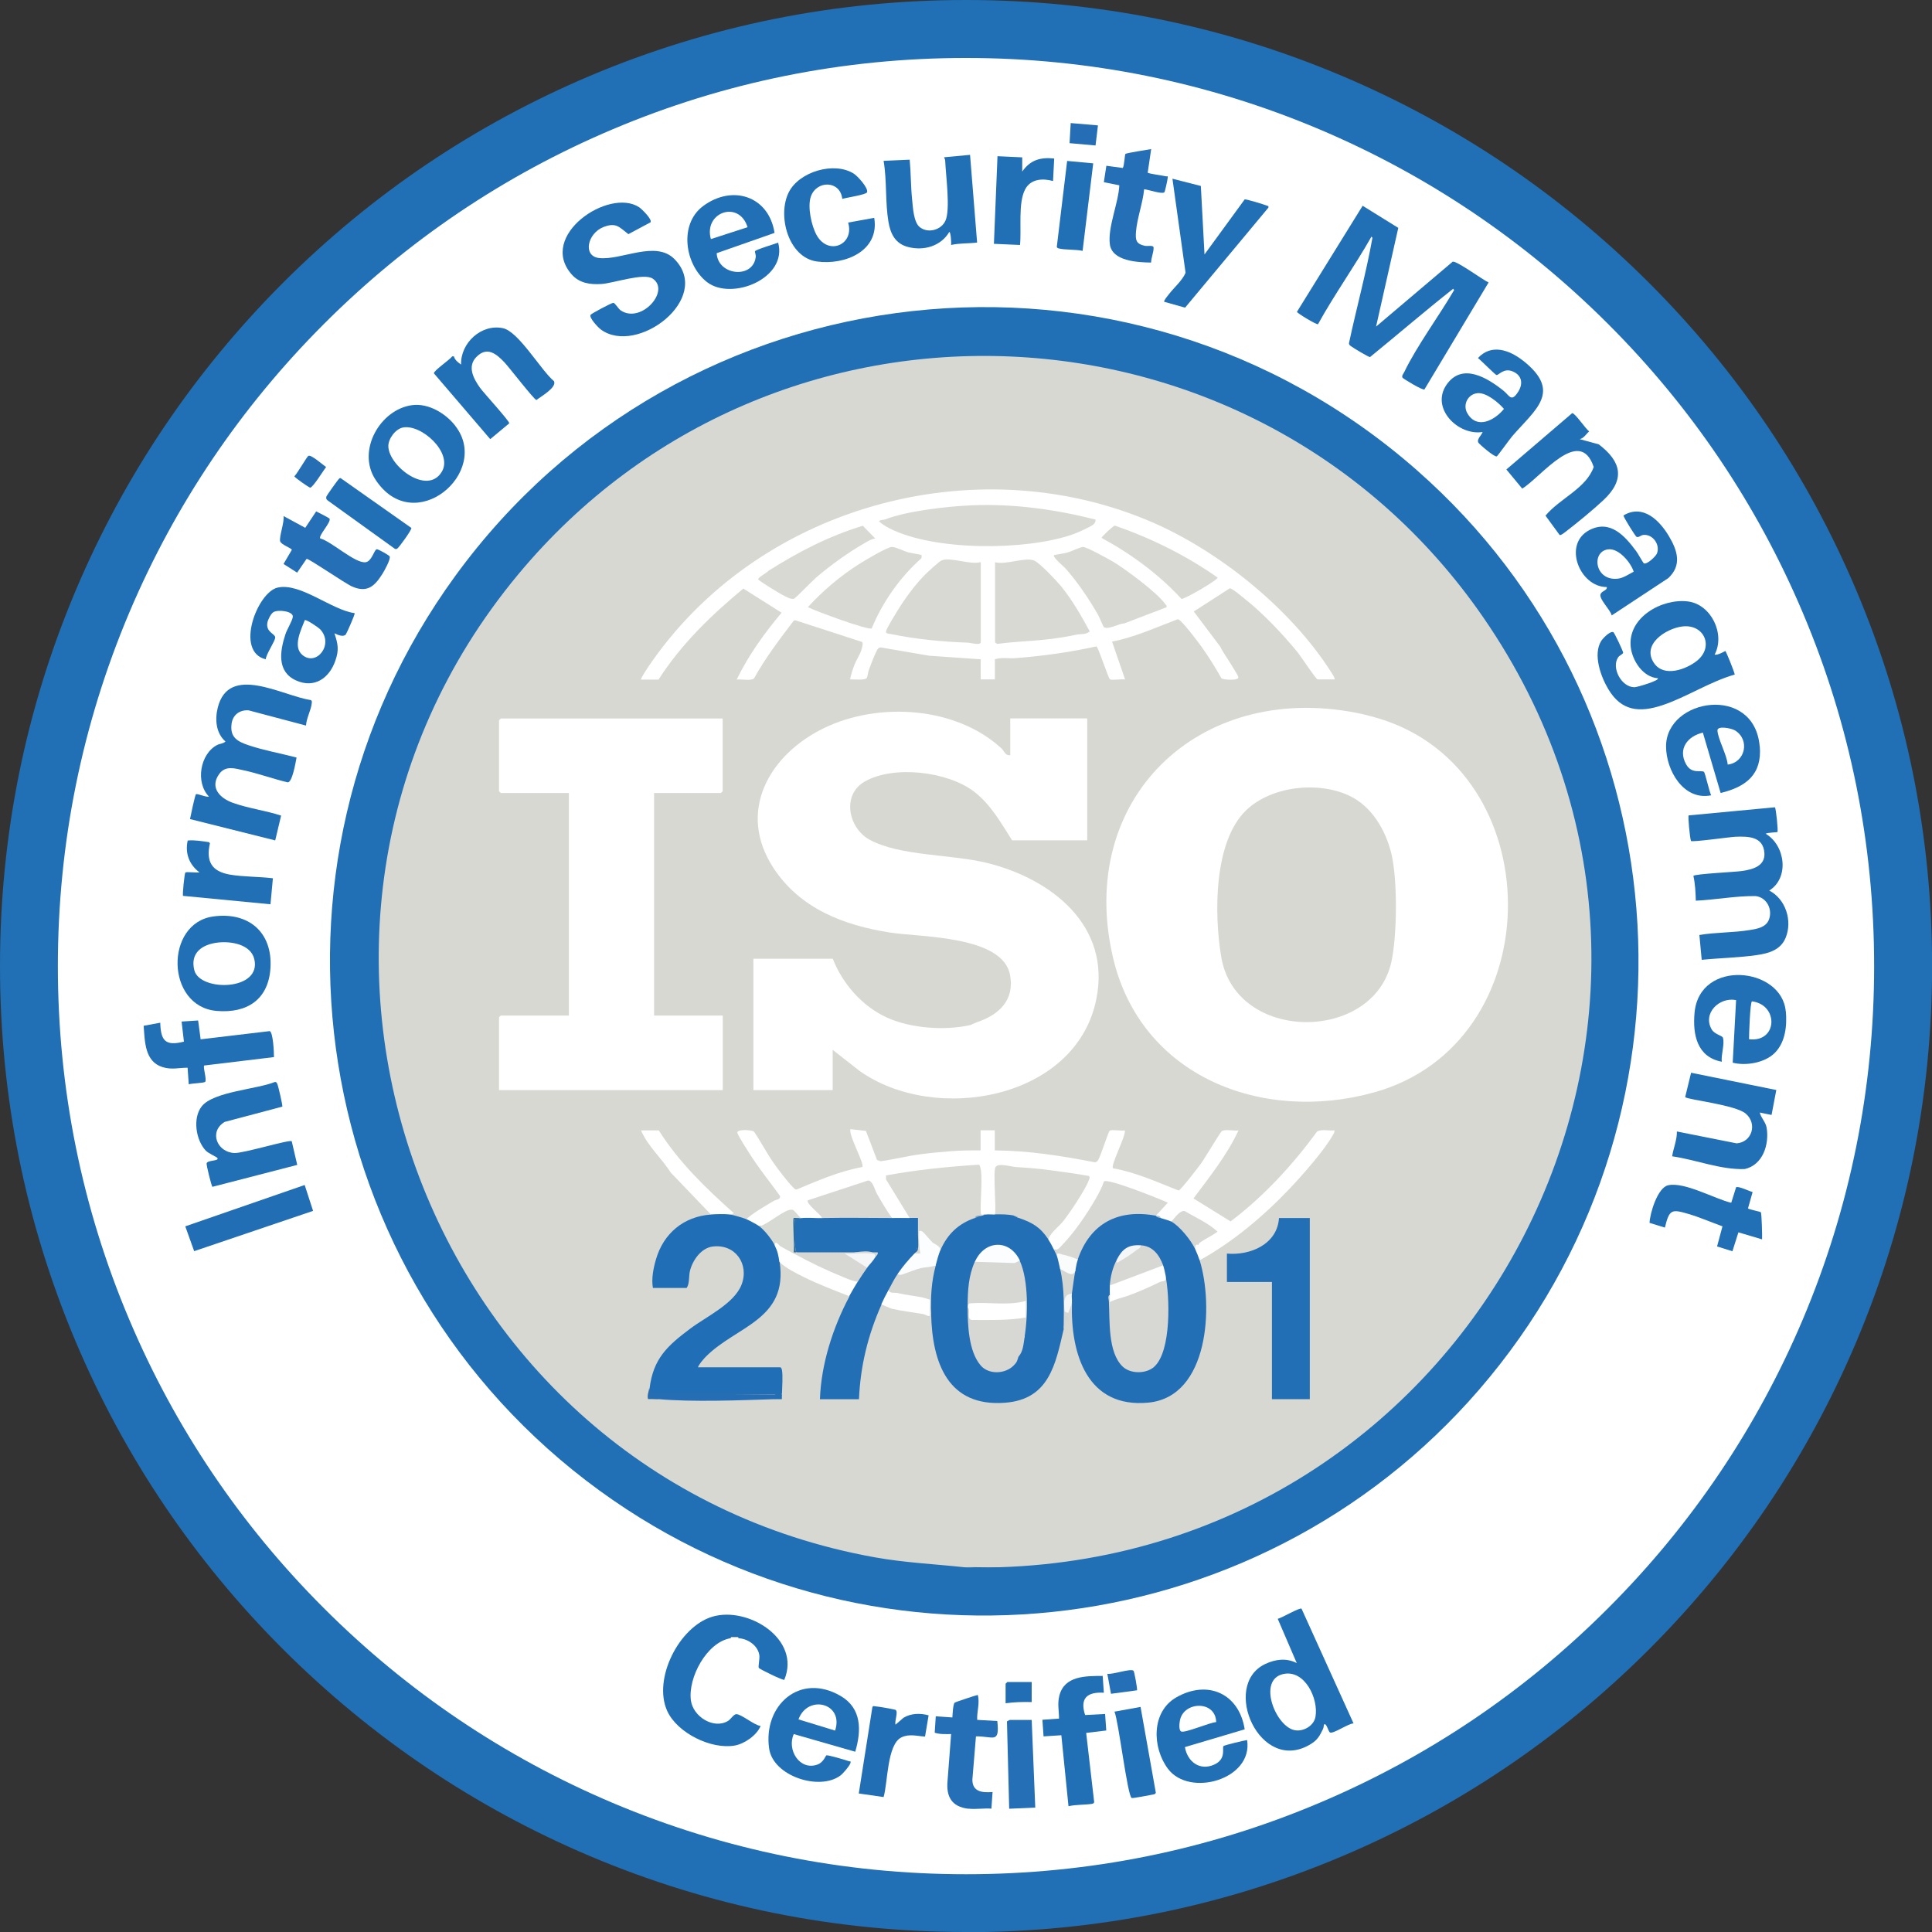 <svg xmlns="http://www.w3.org/2000/svg" id="Layer_1" data-name="Layer 1" viewBox="0 0 200 200"><rect x="0" y="0" width="200" height="200" fill="#333333" stroke="none"/><defs><style>      .cls-1 {        fill: #266eab;      }      .cls-2 {        fill: #226eb5;      }      .cls-3 {        fill: #f4f6f7;      }      .cls-4 {        fill: #256eb4;      }      .cls-5 {        fill: #2c6c9d;      }      .cls-6 {        fill: #246fb5;      }      .cls-7 {        fill: #7ba5c8;      }      .cls-8 {        fill: #fcfdff;      }      .cls-9 {        fill: #236fb6;      }      .cls-10 {        fill: #296da8;      }      .cls-11 {        fill: #206fb6;      }      .cls-12 {        fill: #d7d8d2;      }      .cls-13 {        fill: #2171b0;      }      .cls-14 {        fill: #256eb5;      }      .cls-15 {        fill: #d8d9d3;      }      .cls-16 {        fill: #7fa5c5;      }      .cls-17 {        fill: #d7d9d3;      }      .cls-18 {        fill: #d4d6d2;      }      .cls-19 {        fill: #f5f6f8;      }      .cls-20 {        fill: #fff;      }      .cls-21 {        fill: #2b6dac;      }      .cls-22 {        fill: #a4c4d6;      }      .cls-23 {        fill: #2d6aa2;      }      .cls-24 {        fill: #fafbfb;      }      .cls-25 {        fill: #216fb5;      }      .cls-26 {        fill: #f5f7f6;      }      .cls-27 {        fill: #d7d8d3;      }    </style></defs><g><circle class="cls-20" cx="100" cy="100" r="97"></circle><path class="cls-25" d="M100,200c-13.5,0-26.59-2.64-38.93-7.86-11.91-5.04-22.6-12.25-31.79-21.43-9.18-9.18-16.39-19.88-21.43-31.79C2.64,126.6,0,113.5,0,100s2.64-26.59,7.86-38.93c5.04-11.91,12.25-22.6,21.43-31.79,9.18-9.18,19.88-16.39,31.79-21.43C73.41,2.64,86.5,0,100,0s26.6,2.64,38.93,7.86c11.91,5.04,22.6,12.25,31.79,21.43,9.18,9.18,16.39,19.88,21.43,31.79,5.22,12.33,7.86,25.43,7.86,38.93s-2.64,26.59-7.86,38.93c-5.04,11.91-12.25,22.6-21.43,31.79-9.18,9.18-19.88,16.39-31.79,21.43-12.33,5.22-25.43,7.86-38.93,7.86ZM100,6c-12.69,0-25,2.48-36.59,7.39-11.19,4.73-21.25,11.51-29.88,20.15-8.63,8.63-15.41,18.69-20.15,29.88-4.9,11.59-7.39,23.9-7.39,36.59s2.48,25,7.39,36.59c4.73,11.19,11.51,21.25,20.15,29.88,8.63,8.63,18.69,15.41,29.88,20.15,11.59,4.9,23.9,7.39,36.59,7.39s25-2.48,36.59-7.39c11.19-4.73,21.25-11.51,29.88-20.15,8.63-8.63,15.41-18.69,20.15-29.88,4.9-11.59,7.39-23.9,7.39-36.59s-2.48-25-7.39-36.59c-4.73-11.19-11.51-21.25-20.15-29.88-8.63-8.63-18.69-15.41-29.88-20.15-11.59-4.9-23.9-7.39-36.59-7.39Z"></path></g><g><path class="cls-25" d="M146.69,48.69c27.36,24.05,30.69,65.68,7.52,93.87-22.66,27.58-63.15,32.84-92.14,11.75-30.18-21.95-37.02-64.37-14.94-94.69,23.43-32.18,69.58-37.29,99.55-10.94Z"></path><path class="cls-25" d="M141.97,24.5c-1.74,3.07-3.82,5.96-5.53,9.06-.13.09-2.18-1.15-2.18-1.28l6.8-10.98,3.69,2.29-2.3,10.22,7.93-6.72c.42-.11,3.12,1.89,3.72,2.15l-6.64,11.07c-.18.13-2.18-1.09-2.27-1.21-.12-.18.09-.41.17-.57,1.29-2.69,3.6-5.81,5.17-8.5.11-.22.07-.26-.12-.12-2.9,2.29-5.71,4.71-8.58,7.05-.1.05-1.75-.95-1.96-1.11-.12-.09-.24-.16-.22-.34.77-3.63,1.77-7.22,2.42-10.87,0-.19-.04-.24-.12-.12Z"></path><path class="cls-25" d="M31.68,75.11l-5.96-1.58c-.92-.05-1.63.47-1.75,1.41-.18,1.41.63,1.83,1.8,2.22,1.55.52,3.34.84,4.93,1.26-.09.46-.43,2.56-.91,2.57-1.5-.35-3.03-.92-4.53-1.24-.94-.2-1.92-.55-2.58.39-1,1.41.11,2.5,1.43,2.97,1.56.56,3.4.8,4.99,1.32l-.61,2.57-8.82-2.21c.07-.34.51-2.49.62-2.57.14-.1,1.06.34,1.34.24-1.42-1.46-.92-4.42.85-5.34.3-.15.63-.13.86-.36-.99-.87-1.1-2.27-.8-3.5,1.15-4.59,6.68-1.23,9.63-.79.15.09.11.2.1.34-.07.71-.56,1.55-.59,2.3Z"></path><path class="cls-25" d="M183.74,83.58c.11.07.35,2.47.26,2.55-.04.04-1.06.05-1.22.18,2.02,1.18,2.49,4.56.37,5.88,1.71.88,2.42,3.13,1.7,4.89-.52,1.26-1.74,1.61-2.99,1.79-1.87.27-3.82.3-5.7.49l-.24-2.57c1.71-.29,3.49-.23,5.19-.51.77-.12,1.68-.27,2-1.06.42-1.05-.2-2.33-1.38-2.46-2.07-.02-4.12.38-6.18.48-.02-.84-.07-1.76-.25-2.57.15-.21,4.4-.4,5.07-.51,1.08-.16,2.38-.51,2.28-1.87-.13-1.71-1.67-1.72-3-1.67-.62.03-4.42.57-4.6.44-.12-.33-.33-2.55-.24-2.65l8.93-.84Z"></path><path class="cls-25" d="M67.33,23.02l-2.28,1.22c-.96-.75-1.29-1.24-2.57-.74-1.67.65-2.18,3.01-.47,3.21,2.31.27,5.87-1.89,7.83.13,3.95,4.07-3.91,10.02-7.64,7.27-.27-.2-1.25-1.22-1.06-1.52.09-.14,2.15-1.23,2.34-1.24s.51.61.8.8c2.11,1.37,5.13-2.04,3.3-3.3-.93-.64-4.07.47-5.33.55-1.16.07-2.26-.08-3.06-.98-3.56-4.01,3.84-9.02,6.97-6.97.27.18,1.39,1.27,1.18,1.57Z"></path><path class="cls-25" d="M75.67,169.47c0,.06,0,.1-.06.12-2.46.43-4.4,4.09-4.09,6.43.22,1.66,2.32,3.02,3.83,2.14.28-.16.6-.71.87-.71.53-.01,1.87,1.16,2.52,1.22-.4.97-1.67,1.85-2.69,2.03-2.44.42-5.94-1.3-6.98-3.58-1.51-3.32,1.23-8.73,4.67-9.76,3.66-1.1,9.22,2.3,7.45,6.53-.11.1-2.56-1.1-2.64-1.23s.1-.92.06-1.28c-.12-1.01-1.17-1.73-2.13-1.79-.06-.02-.07-.06-.06-.12-.11-.07-.73-.14-.74,0Z"></path><path class="cls-25" d="M29.22,114.56l-5.96,1.58c-1.67,1-.79,3.15,1.01,3.22.93.04,5.7-1.42,5.93-1.22l.57,2.45-8.78,2.27c-.1-.08-.65-2.29-.6-2.44.11-.35,1.41-.21,1.09-.57-.09-.1-.89-.45-1.17-.73-1.04-1.08-1.39-3.39-.42-4.6,1.21-1.52,5.72-1.76,7.55-2.51.17-.02.21.07.27.21.09.19.58,2.26.51,2.35Z"></path><path class="cls-25" d="M163.53,45.46l1.97.54c2.38,1.8,2.74,3.66.49,5.77-1.09,1.02-2.68,2.32-3.87,3.24-.12.09-.55.45-.67.37l-1.46-2c1.47-1.78,4.22-2.82,4.99-5.04-1.45-4.32-5.47,1.07-7.4,2.24l-1.64-1.98,6.81-5.83c.27-.05,1.42,1.66,1.76,1.89-.32.27-.55.71-.98.8Z"></path><path class="cls-25" d="M46.99,36.88c.07.37.44.65.74.86-.07-2.23,2.09-4.23,4.32-3.77,1.63.33,3.95,4.37,5.3,5.49.31.65-1.35,1.58-1.82,1.95-.25-.04-2.85-3.42-3.32-3.91-.84-.88-1.79-1.67-2.89-.55-.98.99-.3,2.25.37,3.19.36.51,3.05,3.44,3.03,3.68l-1.97,1.64-5.83-6.81c-.05-.27,1.66-1.42,1.89-1.76h.18Z"></path><path class="cls-25" d="M183.88,112.85l-.49,2.57-1.22-.25c.13.56.6.96.71,1.56.29,1.73-.38,3.87-2.27,4.29-2.53.08-5.01-.96-7.51-1.32.13-.86.51-1.69.49-2.57l6.19,1.23c1.6-.13,2.15-2.03.95-3.07-1.08-.93-6.09-1.45-6.28-1.72l.61-2.52,8.83,1.79Z"></path><path class="cls-25" d="M100.42,16.04l.73,9.07c-.89.11-1.85.05-2.69.25.03-.19-.03-1.34-.19-1.35-.87,1.48-2.65,1.98-4.26,1.56-1.33-.34-1.83-1.36-2.04-2.62-.34-2.01-.15-4.27-.5-6.3l2.7-.12c.13,1.35.11,2.75.25,4.1.08.8.15,2.37.79,2.88.85.68,2.22.31,2.66-.66.53-1.15.04-4.67-.02-6.15,0-.15-.06-.29-.12-.42l2.7-.25Z"></path><path class="cls-25" d="M124.31,19.24l.38,7.1,4.16-5.7c.11-.05,2.07.54,2.3.65.13.06.19-.02.15.21l-8.62,10.35-2.16-.61c-.08-.11.39-.66.49-.79.56-.72,1.37-1.4,1.72-2.21l-1.36-9.74,2.93.75Z"></path><path class="cls-25" d="M87.19,20.58c-.21-1.91-2.65-1.94-3.25-.24-.37,1.06.06,3.07.62,4.04,1.23,2.12,3.91.93,3.24-1.34l2.7-.49c.57,3.44-3.05,4.92-5.93,4.52-2.98-.41-4.13-4.79-2.91-7.18,1.08-2.13,4.71-3.2,6.73-1.91.39.25,1.51,1.47,1.37,1.92-.08.26-2.17.56-2.57.69Z"></path><path class="cls-25" d="M114.15,173.51l.12,1.72c-1.71-.1-2.51.55-1.94,2.31l2.07-.11.12,1.71-2.08.25.83,7.17c-.04.14-.15.16-.27.18-.76.11-1.62.06-2.39.24l-.74-7.35-1.84.12-.12-1.72,1.72-.12c0-.86-.18-1.5.03-2.36.52-2.09,2.73-2.05,4.5-2.06Z"></path><path class="cls-25" d="M20.51,105.64l.26,1.95,7.15-.85c.35.11.45,2.24.44,2.69l-7.22.87c-.15.18.29,1.46.1,1.69-.11.13-1.41.15-1.7.26l-.12-1.72c-.95,0-1.63.23-2.58-.06-1.87-.57-1.84-2.66-1.97-4.28l1.72-.32c.05,1.86.53,2.45,2.45,1.96l-.24-2.08,1.7-.11Z"></path><path class="cls-6" d="M34.11,53.68c.21.36-1.17,1.76-.96,2.06,1.15.29,3.64,2.63,4.71,2.46.63-.1.87-1.27,1.13-1.34.14-.04,1.25.6,1.34.73.16.25-.56,1.53-.75,1.83-.81,1.28-1.58,1.97-3.12,1.3-.74-.32-4.45-2.89-4.72-2.87l-.98,1.43-1.41-.9.86-1.46c-.04-.19-1.11-.53-1.21-.89-.12-.44.46-2.01.35-2.61l2.25,1.22,1.13-1.7c.2.09,1.34.68,1.38.74Z"></path><path class="cls-25" d="M179.22,124.5l.5-1.59c.19-.17,1.41.42,1.71.49l-.48,1.7c.19.12,1.29.33,1.33.39.09.11.15,2.46.13,2.81l-2.45-.73-.62,1.96-1.59-.5.56-2.08c-1.16-.42-2.33-.93-3.51-1.28-1.74-.51-1.99-.51-2.45,1.41l-1.59-.49c.04-1,.83-3.64,1.92-3.89,1.7-.38,4.81,1.4,6.53,1.81Z"></path><path class="cls-6" d="M119.17,15.43l-.36,2.44c.07.11,1.6.31,1.89.38.16.04.21-.1.18.17-.02.21-.28,1.44-.35,1.49-.28.21-1.67-.29-2.09-.32-.13,1.4-.73,3-.84,4.37-.07.89-.01,1.29.93,1.49.31.06.9-.12.89.21,0,.5-.25,1.02-.26,1.52-1.4-.02-4.04-.14-4.27-1.9s.91-4.32.98-6.1l-1.6-.32.26-1.7,1.7.23c.16-.24.2-1.37.27-1.45.09-.11,2.33-.44,2.68-.51Z"></path><path class="cls-6" d="M100.24,187.24c-1.7-.2-2.31-1.23-2.15-2.89l.37-4.84c-.57,0-1.15.04-1.7-.14l.11-1.7,1.72.12c.02-.3.06-1.37.24-1.53.1-.08,2.26-.79,2.39-.8.23.86-.11,1.71-.06,2.58l2.08.12c.26,2.42-.43,1.55-2.21,1.59l-.37,4.48c0,1.28,1.05,1.36,2.09,1.28l-.12,1.72c-.76-.06-1.65.09-2.39,0Z"></path><polygon class="cls-2" points="31.54 122.67 32.41 125.35 20.1 129.52 19.18 126.95 31.54 122.67"></polygon><path class="cls-2" d="M92.7,178.54l.82-.71c.77-.48,1.75-.5,2.61-.26l-.37,2.2c-.84-.05-1.63-.31-2.44.08-1.5.72-1.41,4.7-1.85,6.18l-2.57-.37,1.41-8.95c.1-.16.2-.07.31-.07.21,0,2,.31,2.09.37.31.21-.14,1.16,0,1.54Z"></path><path class="cls-25" d="M28.25,90.92l-.25,2.69-9.05-.87c-.08-.09.15-2.35.24-2.42.11-.09,1.19.04,1.46-.01-1.07-.81-1.51-1.98-1.22-3.3.74-.07,1.47.07,2.21.17l.09.12c-.42,1.88.18,2.91,2.07,3.24,1.4.24,3.03.2,4.46.38Z"></path><path class="cls-25" d="M105.82,16.29v1.47c.84-1.2,1.87-1.5,3.31-1.35l-.12,2.33c-1.06-.3-2.31-.23-2.88.85-.76,1.41-.37,4.15-.54,5.77l-2.7-.12.37-9.07,2.57.12Z"></path><path class="cls-25" d="M42.58,54.66c.09.13-1.29,2.05-1.47,2.14-.09.04-.16.06-.25,0l-6.92-4.98c-.15-.11-.2-.21-.16-.4.02-.11,1.17-1.71,1.27-1.81.07-.06.1-.15.22-.11l7.31,5.15Z"></path><path class="cls-25" d="M118.07,176.7l1.58,8.88c-.05.16-.16.16-.3.19-.28.06-2.08.4-2.19.36-.44-.13-1.36-7.93-1.79-8.94l2.7-.49Z"></path><path class="cls-25" d="M113.17,16.9l-1.1,9.07c-.73-.17-1.82-.08-2.5-.26-.08-.02-.15-.08-.17-.16l1.07-8.89,2.7.25Z"></path><path class="cls-6" d="M106.8,178.05l.37,9.07-2.7.12-.23-9.05c.09-.02.24-.14.29-.14h2.27Z"></path><path class="cls-4" d="M31.94,47.19c.27-.15,1.51.96,1.82,1.15-.26.33-1.38,2.15-1.65,2.14-.13,0-1.63-1.07-1.64-1.17.29-.27,1.3-2.04,1.46-2.13Z"></path><path class="cls-6" d="M117.7,174.98l-2.69.36-.38-2.07c.55.1,2.36-.57,2.71-.32.08.06.43,1.96.36,2.03Z"></path><polygon class="cls-14" points="113.66 12.98 113.41 15.06 110.72 14.82 110.84 12.74 113.66 12.98"></polygon><path class="cls-2" d="M106.8,174.12v2.08c-.91-.03-1.8,0-2.7.12v-2.02s.17-.18.18-.18h2.51Z"></path><path class="cls-23" d="M75.67,169.47s-.21-.12-.06-.12h.92c-.02.06-.12.1-.12.12h-.74Z"></path><path class="cls-25" d="M150.42,29.89c.05-.04.09-.21.18-.24h.18c.09.26-.19.28-.24.37l-.12-.12Z"></path><path class="cls-25" d="M142.09,24.62l-.12-.12c.09-.16.08-.41.24-.37.1.21-.11.4-.12.49Z"></path><path class="cls-12" d="M103.49,162.24c-1.22.09-2.44.09-3.68,0-3.06-.33-6.13-.47-9.21-1.02-46.84-8.39-67.54-64.92-36.98-101.73,26.52-31.95,76.32-29.73,99.9,4.38,28.45,41.16-.45,96.77-50.03,98.37Z"></path><path class="cls-1" d="M103.49,162.24c-.13.2-.47.12-.67.12-1.04.01-2-.02-3-.12,1.22-.03,2.45.04,3.68,0Z"></path><path class="cls-25" d="M178.6,67.39s-.84.49-1.1.37c1.12-2.12-.36-5.2-2.77-5.5-2.69-.33-6.23,1.65-5.92,4.69.15,1.44,1.27,3.15,2.8,3.26.28.21-2.11.93-2.41.93-1.36.01-2.43-2.04-1.68-3.11.13-.18.49-.32.51-.46.01-.12-.91-2.1-1.03-2.14-.36-.1-1.07.65-1.25.93-.86,1.4-.04,3.68.74,4.98,1.36,2.28,3.23,2.46,5.64,1.65,2.49-.84,4.89-2.43,7.45-3.16-.05-.31-.88-2.37-.98-2.45ZM175.65,68.42c-1.13.89-3.38,1.7-4.4.26-1.38-1.95,1.2-3.62,2.91-3.83,2.27-.27,3.31,2.13,1.49,3.57Z"></path><path class="cls-25" d="M134.73,166.53c-.17-.15-2.07.97-2.46,1.05l1.97,4.58c-1.08-.55-2.21-.4-3.27.1-4.63,2.2-.53,11.53,4.73,8.28.69-.42.92-.86,1.26-1.56.07-.15.08-.43.1-.45.24-.25.44.7.61.81.32.2,1.94-.95,2.45-.93l-5.39-11.89ZM136.18,177.71c-.15.91-1.19,1.54-2.08,1.41-2.02-.27-4.01-5.26-1.23-5.83,2.21-.46,3.63,2.56,3.31,4.42Z"></path><path class="cls-25" d="M36.7,63.47c-2.38-.32-5.62-3.19-7.97-2.64-2.1.49-4.45,6.64-1.22,7.42.03-.54.99-1.89.98-2.27,0-.37-.99-.53-.81-1.53.06-.31.36-.93.64-1.09.49-.28,2.08-.09,1.99.51-.06.42-.61,1.3-.77,1.81-.57,1.74-.89,3.86,1.11,4.76,1.89.85,3.43-.23,4.06-2.03.4-1.13.28-1.74-.09-2.85.31.14.88.42,1.17.13.08-.09.99-2.12.92-2.21ZM31.31,67.81c-1.04-.87-.14-2.6.24-3.61.15-.11,1.4.75,1.58.93,1.48,1.55-.36,3.89-1.82,2.68Z"></path><path class="cls-25" d="M172.77,55.51c-.98-1.65-2.7-3.36-4.71-2.15,0,.18,1.23,2.15,1.35,2.21.21.11.44-.16.68-.19.99-.13,1.81,1.01,1.43,1.93-.12.28-1.04,1.18-1.36,1-.06-.04-.62-1.04-.78-1.25-1.17-1.58-2.69-3.3-4.84-2.19-2.81,1.46-1,5.92,1.8,5.9.05.34-.42.36-.62.67-.32.49,1.01,1.68,1.12,2.27l5.87-3.87c1.42-1.34.94-2.85.06-4.33ZM167.51,59.9c-2.4.3-2.83-2.77-1.06-3.03,1.1-.16,2.36,1.34,2.67,2.31-.48.25-1.07.65-1.61.72Z"></path><path class="cls-25" d="M157.64,37.32c-1.4-1.1-3.26-1.75-4.64-.26.27.21,1.79,1.74,1.91,1.76.25.04.75-.78,1.71-.36.97.42,1.06,1.31.52,2.13-.71,1.09-.88.34-1.52-.16-1.65-1.32-4.26-2.92-5.87-.61-1.69,2.43,1.19,5.31,3.73,4.9-.11.34-.63.74-.44,1.1.08.15,1.69,1.55,1.91,1.42.11-.07,1.33-1.78,1.6-2.09,2.41-2.79,5.2-4.6,1.09-7.84ZM151.91,42.8c-.53-.89.04-2.01,1.05-2.1.91-.08,2.16.97,2.73,1.63-.95,1.17-2.78,2.16-3.78.47Z"></path><path class="cls-25" d="M47.11,44.05c-1-1.27-2.77-2.33-4.44-2.11-3.31.43-5.75,4.69-3.82,7.68,3.98,6.14,12.07-.74,8.26-5.56ZM45.75,48.81c-1.48,2.54-5.5-.55-5.55-2.6-.02-.78.73-1.79,1.49-1.95,1.91-.4,5.2,2.59,4.06,4.55Z"></path><path class="cls-25" d="M22.09,94.87c-5.06.68-4.94,9.32.33,9.78,3.16.27,5.39-1.18,5.58-4.48.21-3.7-2.3-5.79-5.91-5.3ZM20.12,100.45c-.47-1.82.82-2.7,2.46-2.88,1.34-.15,3.36.18,3.74,1.7.82,3.32-5.62,3.41-6.2,1.18Z"></path><path class="cls-25" d="M182.16,77.25c-.55-6.44-9.67-4.97-9.69,0-.01,2.47,1.8,5.66,4.67,5.08-.18-.31-.63-2.36-.75-2.43-.34-.21-1.27.26-1.85-.79-.87-1.58.15-2.9,1.74-3.27l1.84,6.25c2.64-.64,4.3-1.92,4.05-4.85ZM178.85,79.15c-.07-.99-1.03-2.67-1.06-3.54-.01-.51,1.44-.23,1.83.01,1.55.96,1.07,3.31-.77,3.53Z"></path><path class="cls-25" d="M88.53,181.35c.65-2.19.69-4.5-1.5-5.78-4.24-2.48-8.05.99-7.41,5.44.41,2.86,5.22,4.41,7.38,2.79.28-.21.94-.98,1.04-1.29.07-.24-.05-.15-.16-.19-.32-.12-2.13-.65-2.33-.61-.07.01-.29.72-.91.95-1.84.68-3.21-1.5-2.47-3.15l6.37,1.83ZM86.45,179.15l-3.79-1.16c.95-2.62,4.73-1.7,3.79,1.16Z"></path><path class="cls-25" d="M80.57,25.11c-.34.14-2.39.74-2.42.91-.02.09.12.36.08.6-.29,2.28-3.92,1.91-4.04-.41l5.99-2.1c-.58-3.79-4.33-5.04-7.38-2.79-2.57,1.9-1.89,6.12.4,7.89,2.55,1.95,8.37-.4,7.35-4.11ZM77.39,23.52l-3.8,1.23c-.78-2.76,2.9-4.09,3.8-1.23Z"></path><path class="cls-25" d="M184.86,104.7c-.4-4.61-8.92-5.47-9.44.13-.21,2.28.26,4.6,2.82,5.08-.1-.7.33-1.85.11-2.5-.06-.19-.86-.35-1.14-.82-1.01-1.67.77-3.41,2.51-3.06l-.35,6.48c1.38.35,3.33.01,4.35-1.01,1.11-1.11,1.28-2.82,1.15-4.31ZM181.06,107.58c-.01-.35.11-3.93.31-3.92,2.79.36,2.65,4.28-.31,3.92Z"></path><path class="cls-25" d="M129.1,180.13c-.32.04-2.36.53-2.44.62-.18.2.33,1.33-.96,1.92-1.51.68-2.78-.31-3.04-1.81l6.19-1.84c-.57-3.68-3.8-5.17-7.06-3.32-2.63,1.49-2.53,5.21-.88,7.41,2.24,2.98,8.83,1.09,8.19-2.98ZM122.31,179.26c-.31-.1-.22-.84-.17-1.13.35-2.02,3.7-2.15,3.76.14-.66.04-3.16,1.12-3.59.98Z"></path><path class="cls-20" d="M143.63,74.67c17.01,6.07,16.69,33.38-1.37,38.41-11.64,3.24-24.18-1.66-27.05-13.98-3.8-16.36,8.83-28.51,25.19-25.31.99.19,2.29.54,3.23.88Z"></path><path class="cls-20" d="M86.21,99.25c1.01,2.6,3.06,4.93,5.61,6.09,2.47,1.12,6,1.37,8.64.77.04,0,.44-.21.7-.3,2.27-.77,3.88-2.28,3.4-4.88-.76-4.08-9.23-3.9-12.4-4.39-4.8-.74-9.33-2.48-12.08-6.67-3.84-5.85-.46-11.74,5.22-14.5,5.67-2.75,13.68-2.23,18.38,2.11.26.24.39.78.9.69v-3.8h7.97v12.62h-7.78c-1.14-1.8-2.21-3.71-3.92-5.03-2.74-2.11-8.35-2.77-11.34-1.05-2.4,1.38-1.69,4.8.5,6.01,3.14,1.72,8.49,1.5,12.17,2.41,6.66,1.65,12.86,6.48,11.31,14.11-2.1,10.4-16.71,12.96-24.51,7.42l-2.78-2.18v4.17h-8.21v-13.6h8.21Z"></path><path class="cls-20" d="M74.81,74.37v7.54s-.17.18-.18.18h-6.92v23.04h7.11v7.72h-23.16v-7.54s.17-.18.18-.18h7.05v-23.04h-7.05s-.18-.17-.18-.18v-7.35s.17-.18.18-.18h22.98Z"></path><path class="cls-20" d="M66.36,70.33c-.06-.05.55-1.01.64-1.14,11.22-16.75,33.8-22.98,52.06-15.22,7.08,3.01,14.56,9.04,18.73,15.59.14.22.35.52.39.77h-1.78c-.17,0-1.72-2.37-2.03-2.75-1.54-1.9-3.58-4.05-5.49-5.57-.31-.25-1.29-1.08-1.57-1.11l-3.73,2.4,2.74,3.64c.31.65.78,1.26,1.11,1.82.17.3.7,1.08.76,1.33.11.39-1.48.3-1.74.14-.64-1.13-1.33-2.25-2.09-3.31-.32-.44-2.08-2.8-2.43-2.82-2.25.84-4.43,1.86-6.81,2.32l1.35,3.92c-.33-.07-1.37.11-1.57-.02-.16-.1-1.1-3-1.38-3.41-2.76.61-5.56,1-8.39,1.22-.71.06-1.45-.11-2.14.12v2.08h-1.47v-2.08l-5.33-.37-5.02-.86c-.23.03-.31.15-.41.34-.28.53-.59,1.41-.82,2-.08.22-.13.72-.22.83-.22.27-1.32.11-1.69.15-.09-.09.32-1.26.41-1.49.15-.42.57-1.09.68-1.42.07-.2.29-.85.11-.98l-6.9-2.24-.16.04c-1.47,1.93-2.94,3.86-4.12,5.99-.37.27-1.31.04-1.79.11,1.21-2.5,2.86-4.8,4.65-6.92l-3.96-2.5c-3.32,2.74-6.46,5.79-8.78,9.42h-1.84Z"></path><path class="cls-20" d="M77.26,126.21c.82-.74,1.88-1.31,2.83-1.89.27-.17.67-.09.67-.5-1.03-1.43-2.16-2.81-3.11-4.31-.27-.42-1.22-1.89-1.32-2.24-.1-.39,1.49-.32,1.72-.13.72,1.04,1.3,2.21,2.03,3.24.46.66,1.47,2,2.01,2.52.11.11.19.24.37.24,2.21-.93,4.42-1.89,6.8-2.33.29-.3-1.45-3.29-1.22-3.92l1.6.18,1.15,3.01.37.13c1.4-.19,2.79-.55,4.18-.73,1-.13,2.13-.23,3.1-.31,1.02-.08,2.05-.09,3.07-.08v-2.08s1.47,0,1.47,0v2.08c3.48.02,6.94.56,10.35,1.23.24-.02.3-.15.4-.33.24-.42,1.02-2.87,1.15-2.95.21-.13,1.24.05,1.57-.02.09.63-1.52,3.65-1.23,3.92,2.34.41,4.57,1.43,6.79,2.3.23-.05,2.1-2.48,2.38-2.88.34-.47,1.94-3.19,2.11-3.28.36-.2,1.27.01,1.71-.06-1.2,2.58-2.98,4.78-4.66,7.04l3.84,2.38c3.45-2.61,6.4-5.82,8.96-9.31.48-.27,1.24-.04,1.78-.12.05.2-.04.28-.12.43-.82,1.54-3.22,4.25-4.47,5.57-2.7,2.85-5.93,5.58-9.38,7.47-.38,0-.77-.96-.49-1.23l-.12-.45c.63-.5,1.3-.95,2.04-1.36-.15-.27-2.61-1.67-3.07-1.87-.2-.09-.85.69-.99.88l-.31-.02c-.26.27-1.08.02-1.1-.37l-.49-.25-.11-.24.9-1.03c-.7-.33-5.73-2.27-5.98-2.06-.76,1.84-1.91,3.55-3.13,5.14-.24.31-1.61,2.05-1.98,1.95-.11-.03-.18-.11-.24-.21-.36.07-.81-.79-.61-1.1l-.11-.35c1.59-1.83,3.17-3.75,4.14-6-3.06-.48-6.18-.87-9.2-1.05-.15,1.51-.17,3.07-.08,4.67l-.27.16c-.08.38-.82.31-.98,0-.36.13-.6.08-.73-.15.09-1.61.07-3.2-.07-4.77-3.1.22-6.19.55-9.25,1.06.71,1.34,1.49,2.66,2.34,3.97l-.13.25c-.55.35-1.3.36-1.84,0-.75-.6-1.35-1.41-1.79-2.42-.15-.51-.38-.91-.69-1.22l-5.94,1.97c.4.49.83.96,1.3,1.41l-.12.27c-.41.39-1.76.33-2.21,0-.4-.09-.66-.29-.89-.62-1.04.41-2.06.95-3.07,1.62l-.33-.15c-.26.28-1.35-.36-1.35-.74Z"></path><path class="cls-9" d="M119.66,125.84c.18.07.35.15.49.25.27.09.87.24,1.1.37l.27-.13c.93.65,1.67,1.56,2.25,2.53-.1.11-.12.25-.06.41.12.25.41.97.49,1.23,1.42,4.62.98,14.1-5.33,14.7s-8.08-5.01-7.9-10.41c-.35-.07-.38-.8,0-.86-.32-.82-.07-1.76.37-2.45-.34-.17-.19-1.15.25-1.1-.21-.73.44-1.67.88-2.29,1.6-2.26,4.19-2.98,6.85-2.55l.36.31Z"></path><path class="cls-9" d="M103,125.72c.42-.41,1.62-.36,1.96.12l.49.25c.49-.29,1.45.3,1.91.63.49.35,1.28.98,1.15,1.58.18.26.48.81.61,1.1.36-.08.52.25.25.49.44.08.7,1.21.37,1.47.67.87.66,2.29.41,3.33.11,1,.09,1.97-.04,2.92-.84,3.61-1.5,7.25-6.06,7.6-5.92.46-7.55-4.13-7.66-9.2-.19-1.61-.38-3.29.28-4.85l.21-.17c-.34-.26.05-1.6.49-1.59-.13-.81.7-1.74,1.31-2.29.55-.5,1.53-1.26,2.24-1.01.2-.17.45-.25.74-.25.08-.08.2-.12.37-.12.27-.04.68,0,.98,0Z"></path><path class="cls-11" d="M73.59,125.72c.18-.42,1.8-.44,1.96,0,.34.04,1.36.35,1.72.49.23.09,1.14.58,1.35.74.44-.3,1.71,1.51,1.7,1.64-.13.09-.15.19-.1.32.52.06.89,1.4.49,1.72.89,6.01-4.5,6.63-7.65,9.82-.25.26-.68.75-.81,1.09h8.52c.09,0,.17.2.18.31.1.53.02,1.79,0,2.39-4.53.08-9.1.1-13.71.06v-.55c.38-3.12,1.85-4.44,4.24-6.23,1.66-1.24,4.51-2.56,5.28-4.52.83-2.13-.64-4.25-2.98-3.96-1.21.15-2.1,1.45-2.36,2.54-.13.54-.02,1.31-.34,1.75h-3.49c-.17-.93.04-2.02.31-2.94.77-2.7,2.88-4.47,5.7-4.66Z"></path><path class="cls-9" d="M85.11,126.09c2.36-.42,4.86-.39,7.23,0,.61,0,1.23-.02,1.84,0,.99-.78,1.46.37.86,1.35l-.06.46c.13.75.03,1.37-.3,1.87-.05.43-.3.83-.75,1.21-.26.47-.58.77-.96.88.09.49-.49,1.59-.98,1.72.22.35-.32,1.42-.74,1.47-1.4,3.15-2.18,6.34-2.33,9.8h-4.04c.12-3.64,1.35-7.46,3.06-10.66-.24-.39.41-1.47.86-1.47-.1-.56.43-1.35.98-1.47-.23-.35.49-1.12.86-1.1,0-.72-1.07-.72-2.57-.42-1.88.14-3.76.12-5.64-.07-.18-.48-.36-3.1-.19-3.49l.68-.07c.66-.07,1.51.01,2.21,0Z"></path><path class="cls-9" d="M135.59,126.09v18.75h-3.92v-12.13h-4.66v-2.94c2.43.22,5.22-.98,5.39-3.68h3.19Z"></path><path class="cls-20" d="M73.59,125.72l-4.17-4.35c-.93-1.49-2.36-2.7-3.06-4.35h1.84c2.07,3.29,4.9,6.01,7.78,8.58l-.43.12c-.52-.06-1.42-.04-1.96,0Z"></path><path class="cls-20" d="M80.2,128.91c-.17-.49-.14-.51.35-.43.1.02,1.54,1.06,1.61,1.29l.46.07c1.97,1,3.97,1.86,5.98,2.59l.17.28c-.26.42-.63,1.04-.86,1.47-1.55-.61-3.12-1.2-4.62-1.94-.87-.43-1.92-.95-2.61-1.61-.1-.68-.17-1.08-.49-1.72Z"></path><path class="cls-27" d="M96.87,130.99c-.46,1.71-.53,3.25-.49,5.02h-.12l-.25-.14.02-1.15c-1.24-.35-2.57-.53-3.85-.69-.3-.11-.33-.15-.21-.47.35-.64.55-1.09.98-1.72,1.18-.49,2.41-.89,3.69-1.03l.24.17Z"></path><path class="cls-20" d="M91.97,133.56c.18.39.62.21.99.3.91.22,1.65.27,2.5.44.1.02.77.22.8.24.07.07-.03,1.22,0,1.46.07.49-.4.08-.7.03-1.1-.18-2.16-.31-3.25-.55l-1.08-.45c.27-.6.44-.92.74-1.47Z"></path><path class="cls-14" d="M80.2,144.35c.55.09.55.26,0,.49-3.53.12-8.58.31-12.01,0l-1-.06c-.09-.04-.05-.52-.02-.52l13.04.09Z"></path><path class="cls-18" d="M111.33,131.48c-.16.81-.25,1.64-.37,2.45l-.04.16c-.49.24-.65.72-.47,1.42l-.22.25c.09.15.17.19.25.12.03-.11.08-.11.12,0-.09.32.07.97,0,1.35l-.24-.86c.12.46-.16.87-.25,1.22.01-2.16.12-4.13-.37-6.25l.27-.14c.47.41.91.5,1.32.26Z"></path><path class="cls-21" d="M67.21,143.73l.18.49h13.54s0,.08,0,.12c-.05.35-.3.35-.74,0-4.33,0-8.66,0-12.99,0v.37c.35-.12.76.1.98.12h-1.1c-.11-.4.09-.8.12-1.1Z"></path><path class="cls-26" d="M110.96,134.79c-.05.44-.31.89-.37,1.1h-.12c-.04.18-.13.14-.25-.12-.08-.79-.23-1.81.74-1.84-.04.27.03.59,0,.86Z"></path><path class="cls-11" d="M80.94,144.35c0,.16,0,.33,0,.49-.24,0-.49,0-.74,0-.1-.29.23-.2.25-.31l-.25-.18h.74Z"></path><path class="cls-12" d="M139.71,82.39c2.3,1.09,3.71,3.53,4.31,5.92.67,2.72.62,8.59,0,11.33-1.89,8.29-16.11,8.35-17.6-.59-.73-4.35-.81-11.94,2.61-15.2,2.62-2.49,7.47-3,10.69-1.46Z"></path><path class="cls-15" d="M113.41,53.79c.02.19-.07.37-.21.49-.32.28-1.76.91-2.21,1.06-4.86,1.67-14.27,1.71-18.9-.64-.37-.19-.8-.45-1.1-.74.14-.17.45-.12.64-.19,2.21-.87,6.46-1.36,8.98-1.46,4.32-.18,8.65.42,12.81,1.48Z"></path><path class="cls-15" d="M101.53,58.2v8.27c0,.38-1.07.07-1.29.06-2.73-.1-5.37-.35-8.05-.9-.19-.04-.51-.02-.47-.27.05-.31.95-1.75,1.18-2.13.78-1.27,1.82-2.7,2.87-3.75.28-.28,1.47-1.38,1.71-1.47.93-.37,2.94.49,4.04.18Z"></path><path class="cls-15" d="M103,58.2c1.1.31,3.11-.55,4.04-.18.59.24,2.35,2.12,2.82,2.69,1.15,1.42,2.08,3.05,2.95,4.65-.41.37-.93.24-1.38.34-1.99.43-3.65.57-5.67.71-.81.06-1.66.13-2.46.24-.1.03-.29-.13-.29-.18v-8.27Z"></path><path class="cls-15" d="M95.4,57.46s.02.27-.03.34c-2.19,1.94-4.02,4.54-5.13,7.25-.28.25-5.87-1.81-6.61-2.2,1.54-1.68,3.36-3.23,5.29-4.45.54-.34,2.98-1.82,3.44-1.78s1.2.43,1.66.56c.19.06,1.33.23,1.38.28Z"></path><path class="cls-15" d="M115.2,58.13c1.32.8,4.62,3.23,5.44,4.42.07.1.17.12.12.31l-4.39,1.68c-.53,0-1.63.67-2.09.39-.06-.04-.49-1.07-.61-1.29-.96-1.66-2.12-3.39-3.39-4.82-.11-.12-1.36-1.17-1.17-1.35.44-.11,1.07-.17,1.48-.3.35-.11,1.27-.55,1.52-.55.39,0,2.59,1.22,3.08,1.51Z"></path><path class="cls-15" d="M90.62,55.75c-.38.02-.75.26-1.08.45-1.78,1.02-3.51,2.27-5.07,3.6-.34.29-2.12,2.13-2.27,2.18-.33.1-.84-.22-1.17-.38s-2.47-1.47-2.54-1.62c-.08-.18.93-.7,1.06-.89,3.05-1.93,6.26-3.61,9.77-4.66l1.3,1.33Z"></path><path class="cls-15" d="M126.04,59.79c.12.18-3.32,2.21-3.73,2.21-2.36-2.56-5.22-4.66-8.28-6.32.05-.17,1.24-1.28,1.38-1.27,3.77,1.31,7.36,3.08,10.62,5.37Z"></path><path class="cls-15" d="M94.17,126.09l-2.45-4v-.41c3.17-.58,6.38-.91,9.6-1.11.11.02.12.15.15.24.3.96-.02,3.52.06,4.73.02.35.3.13.49.18-.04,0-.21.09-.37.12-.29,0-.53.08-.74.25-1.68.57-2.83,1.66-3.55,3.31-.76-.38-1.41-.94-1.96-1.67v.95c.24.82-.06,1.85-.73,1.08.35-.48.45-1.1.3-1.86l.06-.47c0-.45,0-.9,0-1.35-.29,0-.57,0-.86,0Z"></path><path class="cls-15" d="M103,125.72c.15-.78-.22-4.49.06-4.91.3-.45,1.62-.03,2.09,0,1.39.09,2.44.17,3.81.36,1.25.17,2.49.34,3.73.56.21.12.05.35,0,.5-.33.91-1.94,3.31-2.58,4.13-.48.62-1.33,1.19-1.59,1.93-.84-1.27-1.69-1.75-3.06-2.21l-.49-.25c-.65-.13-1.3-.13-1.96-.12Z"></path><path class="cls-27" d="M109.12,129.4c.41.04.67-.35.92-.61,1.23-1.27,2.5-3.16,3.39-4.7.31-.54.67-1.21.85-1.79.39-.35,5.82,1.83,6.61,2.2l-1.23,1.35c-3.9-.73-6.81.79-8.09,4.53l-.33.13-1.88-.62c-.03-.09-.17-.33-.25-.49Z"></path><path class="cls-27" d="M85.11,126.09c-.12-.34-1.76-1.55-1.47-1.84l6.21-2.04c.49-.02.69.94.92,1.35.49.86,1,1.73,1.57,2.53-2.41-.01-4.83-.04-7.23,0Z"></path><path class="cls-17" d="M78.61,126.95c.85-.19,2.5-1.68,3.26-1.72.11,0,.21-.01.3.07l.73.8-.58.06c-.14,1.1-.16,2.24-.03,3.41l-.12.08c.11.03.11.08,0,.12-.47-.26-.96-.51-1.42-.78-.05-.03-.55-.7-.54-.07-.31-.61-1.04-1.55-1.59-1.96Z"></path><path class="cls-27" d="M121.26,126.46c.32-.35.87-1.19,1.38-1.09,1.16.69,2.4,1.21,3.4,2.13-.56.42-1.24.72-1.81,1.12-.13.09-.14.22-.18.26-.03.03-.3-.26-.34.4-.42-.89-1.58-2.34-2.45-2.82Z"></path><path class="cls-22" d="M120.15,126.09c-.13-.04-.48-.06-.49-.25.2.04.41-.04.49.25Z"></path><path class="cls-27" d="M120.64,131.97c.46,2.21.64,7.88-1.15,9.51-.82.75-2.45.77-3.27-.01-1.56-1.49-1.32-4.79-1.43-6.78-.01-.19-.15-.51.08-.64l.25.29c1.8-.52,3.57-1.18,5.3-1.96-.03-.19-.02-.35.21-.41Z"></path><path class="cls-27" d="M120.4,130.99c.02.09.04.24-.02.27-1.37.6-3,1.18-4.42,1.67-.47.27-.83.32-1.08.15.08-.99.3-1.85.74-2.7.31.03.12.27.03.15s2.18-1.48,2.43-1.62c1.27.08,1.92.99,2.33,2.08Z"></path><path class="cls-20" d="M120.4,130.99c.13.35.17.62.25.98.12.85-.16.54-.64.77-1.06.52-2.17,1.01-3.26,1.4-.59.21-1.3.34-1.86.65,0-.24,0-.49,0-.74,0-.31-.02-.67,0-.98l5.51-2.08Z"></path><path class="cls-24" d="M111.58,130.38c-.16.47-.16.66-.25,1.1-.23.86-1.02.14-1.59-.12-.09-.39-.24-1.13-.37-1.47.13-.25.41-.07.59-.03.53.11,1.12.31,1.61.52Z"></path><path class="cls-3" d="M118.07,128.91c.02.32-.19.32-.35.45-.58.46-1.27.9-1.91,1.27-.4.23-.13-.06-.19-.25.55-1.08,1.18-1.55,2.45-1.47Z"></path><path class="cls-27" d="M106.06,138.46q-.16-.04,0,0c-.11.66-.14,1.44-.61,1.96l-.18-.28c.14-.33.12-.61-.07-.84.16-.65.14-1.25.02-1.92-.45.11-.9.12-1.36.1l-.18-.24h-3.01c-.33-.02-.44-.55-.13-.62l.25-.16c1.62-.04,3.24-.12,4.87-.25l.52.17c-.41-.1-.37-1.54,0-1.72-.25.35-.68.5-1.27.47l-4.74.02c.01-1.57.09-3.09.74-4.53.09-.13.2-.21.32-.24l3.71.12c.27-.18.48-.18.62,0,.94,2.03.86,5.78.49,7.97Z"></path><path class="cls-27" d="M100.55,136.63c.04.08-.09.33.07.37h3.85s-.67.24-.67.24c.62.01,1.13.07,1.68-.26.14-.09.04-.28.22-.23.18.43-.23.51-.23.54.02.38.13.77.11,1.24,0,.31-.15.6-.13.91l.36-.19c-.23.33-.26.85-.37,1.17-.14.42-.13.56-.49.92-.89.92-2.61.98-3.44,0-1.25-1.47-1.34-4.21-1.34-6.07h.2c.19.36.25.81.17,1.35Z"></path><path class="cls-20" d="M100.18,135.16c.12-.23.17-.24.42-.25,1.83-.13,3.8.27,5.59-.24v1.72c-1.86.32-3.75.25-5.64.25-.01-.02-.18-.06-.22-.2-.1-.38.12-.87-.15-1.14,0-.04,0-.08,0-.12Z"></path><path class="cls-8" d="M94.66,129.76c.15.04.43-.03.61,0-.14-.77-.14-1.54-.12-2.33.22-.03.27,0,.42.13.26.23.65.77.97,1.06.18.16.8.36.81.78-.18.42-.37,1.13-.49,1.59-.47.2-1.04.17-1.5.28-.61.14-1.23.42-1.83.62-.17.06-.48.18-.59-.04.57-.82,1.03-1.36,1.72-2.08Z"></path><path class="cls-8" d="M105.57,130.5l-.54.25-4.11-.13c1.01-2.28,3.61-2.37,4.66-.12Z"></path><path class="cls-7" d="M101.65,125.84c-.07.02-.59.19-.74.25.1-.32.47-.25.74-.25Z"></path><path class="cls-16" d="M105.45,126.09l-.49-.25c.42.08.46.23.49.25Z"></path><path class="cls-27" d="M82.41,129.64c2.82,0,5.64,0,8.45,0,.06.25-.15.34-.24.49-.28-.22-2.26-.19-2.27-.08l1.4.88.02.3c-.33.47-.68.99-.98,1.47-.49-.08-.98-.28-1.43-.47-1.81-.73-3.53-1.56-5.19-2.47v-.12c.04-.33.14-.31.25,0Z"></path><path class="cls-19" d="M90.62,130.13c-.28.47-.61.76-.86,1.1l-2.33-1.47c.88.07,1.91-.1,2.76,0,.28.03.42.04.42.37Z"></path><path class="cls-5" d="M82.9,126.09c-.11.01-.38.22-.61.12.07,1.12-.15,2.34.12,3.43h-.25c.1-.47-.13-3.43,0-3.55.04-.04.58.03.74,0Z"></path><path class="cls-10" d="M94.66,129.76c-.45-.13.15-.31.18-.36.29-.44-.18-1.47.18-1.97,0,.5.09,1.47,0,1.9-.05.26-.23.28-.37.43Z"></path><rect class="cls-13" x="135.1" y="126.46" width=".12" height="17.65"></rect><path class="cls-12" d="M110.47,135.89c.05.65-.19.35-.25-.12l.25.12Z"></path><path class="cls-27" d="M106.06,138.46s-.24.13-.24.12c-.05-.07.26-1.42.12-1.71.21-.03.12.28.12.43,0,.23.05,1.04,0,1.17Z"></path></g></svg>
